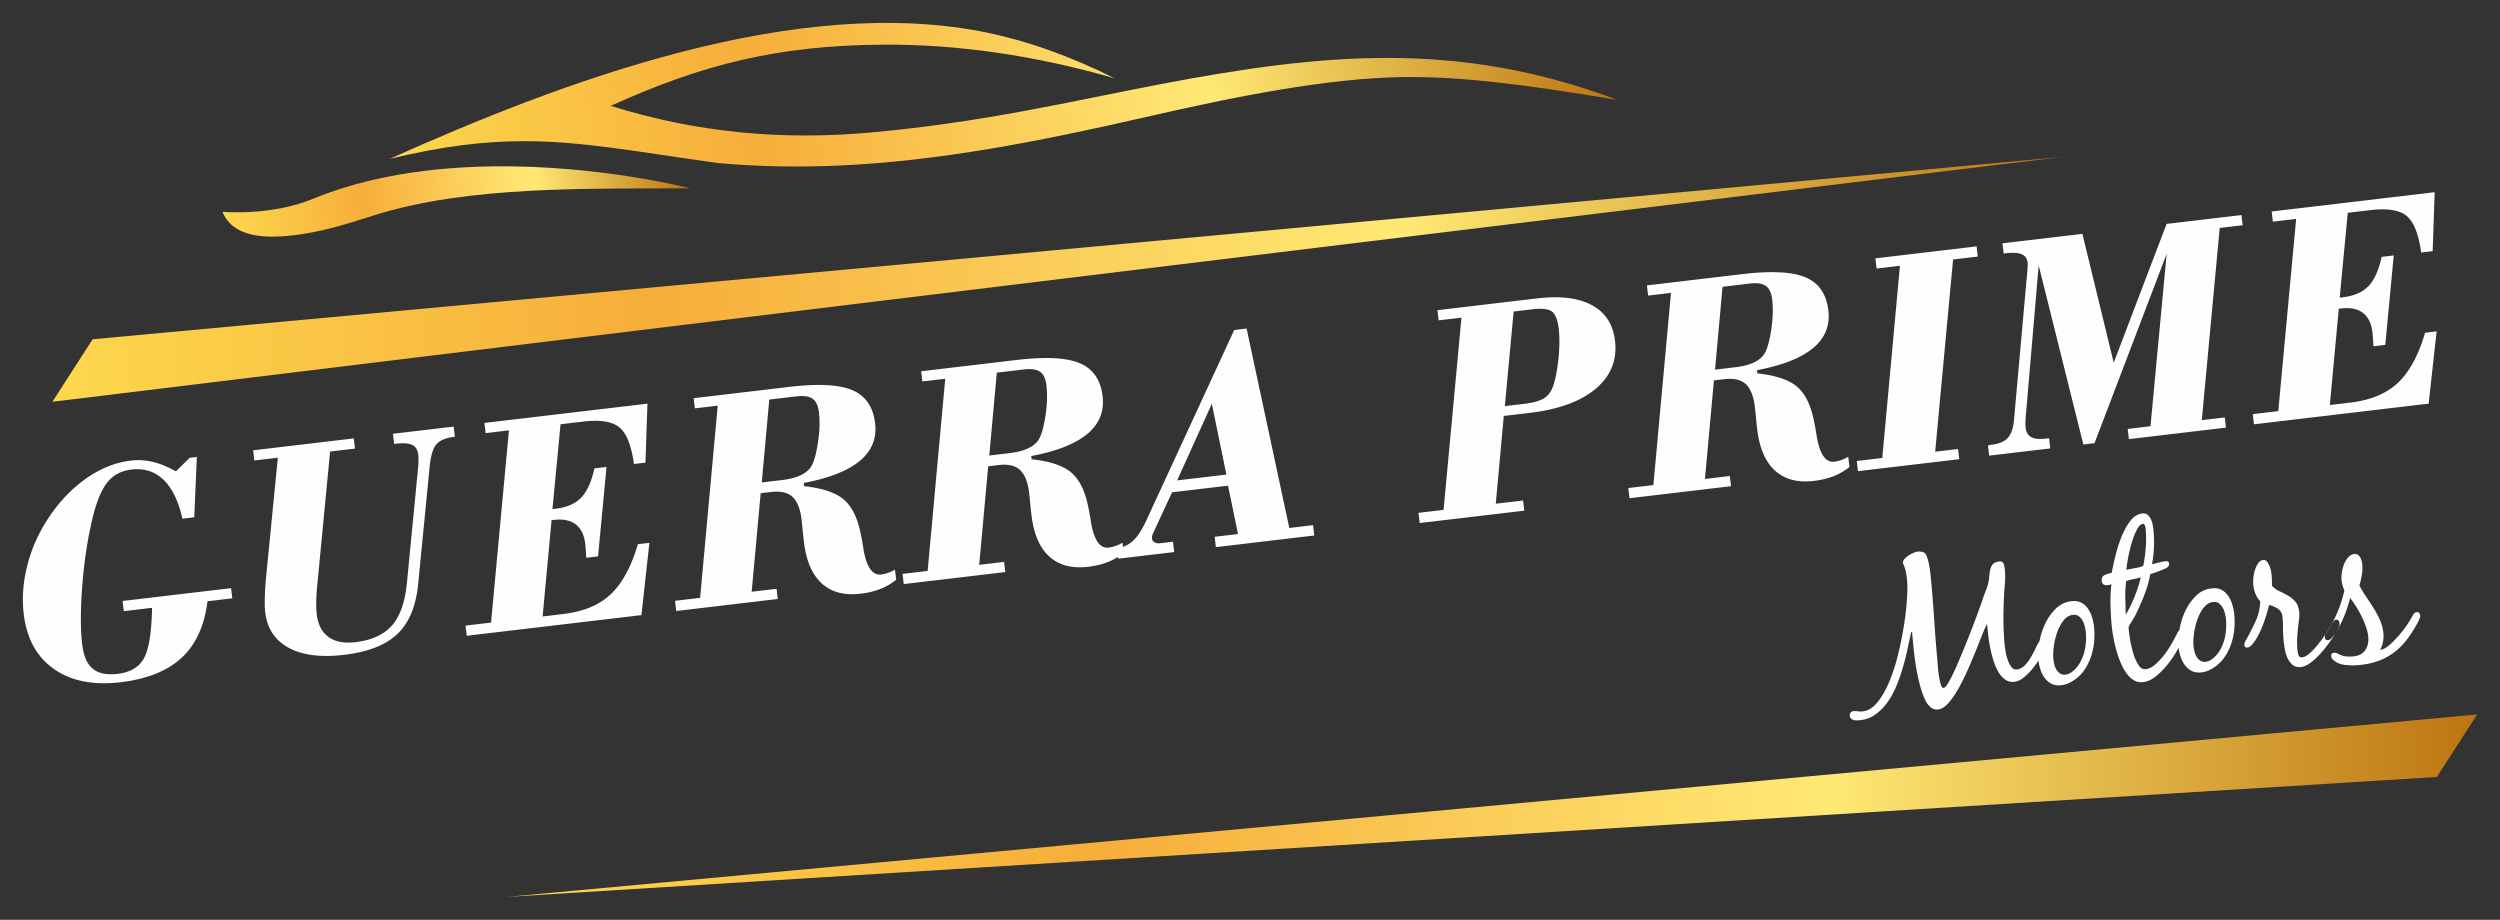 <svg xmlns="http://www.w3.org/2000/svg" width="169.599" height="62.399" shape-rendering="geometricPrecision" text-rendering="geometricPrecision" image-rendering="optimizeQuality" fill-rule="evenodd" clip-rule="evenodd" viewBox="0 0 4487.32 1650.98"><rect x="0" y="0" width="4487.32" height="1650.98" fill="#333333" stroke="none"/><defs><linearGradient id="a" gradientUnits="userSpaceOnUse" x1="701.58" y1="302.62" x2="2883.48" y2="24.39"><stop offset="0" stop-color="#FDD84D"/><stop offset=".29" stop-color="#F7AF3B"/><stop offset=".31" stop-color="#F7AF3B"/><stop offset=".671" stop-color="#FFE975"/><stop offset="1" stop-color="#BC7511"/></linearGradient><linearGradient id="b" gradientUnits="userSpaceOnUse" x1="401.68" y1="398.6" x2="1232.51" y2="292.65"><stop offset="0" stop-color="#FDD84D"/><stop offset=".29" stop-color="#F7AF3B"/><stop offset=".31" stop-color="#F7AF3B"/><stop offset=".671" stop-color="#FFE975"/><stop offset="1" stop-color="#BC7511"/></linearGradient><linearGradient id="c" gradientUnits="userSpaceOnUse" x1="94.02" y1="501.33" x2="3702.65" y2="501.33"><stop offset="0" stop-color="#FDD84D"/><stop offset=".29" stop-color="#F7AF3B"/><stop offset=".31" stop-color="#F7AF3B"/><stop offset=".671" stop-color="#FFE975"/><stop offset="1" stop-color="#BC7511"/></linearGradient><linearGradient id="d" gradientUnits="userSpaceOnUse" x1="909.91" y1="1446.14" x2="4446.26" y2="1446.14"><stop offset="0" stop-color="#FDD84D"/><stop offset=".29" stop-color="#F7AF3B"/><stop offset=".31" stop-color="#F7AF3B"/><stop offset=".671" stop-color="#FFE975"/><stop offset="1" stop-color="#BC7511"/></linearGradient></defs><g fill-rule="nonzero"><path fill="#FEFEFE" d="M372.41 1079.23c-5.34 43.79-20.77 77.48-46.24 101.25-25.48 23.77-62.07 38.43-109.87 44.09-48.94 5.79-88.79-2.14-119.65-23.88-30.87-21.74-48.84-54.57-54.06-98.66-3.23-27.32-1.35-55.45 5.75-84.38 7.01-28.93 18.64-56.28 34.82-81.94 19.84-31.41 43.03-56.55 69.55-75.53 26.43-18.96 53.89-30.13 82.17-33.47 13.33-1.58 26.65-.74 39.98 2.51 13.32 3.25 26.92 8.88 40.9 16.88l24.54-24.33 13.05-1.55-4.66 108.3-21.24 2.52c-7.13-31.7-18.47-54.98-33.96-69.94-15.56-14.86-34.82-20.99-57.87-18.26-17.99 2.13-32.34 9.81-42.93 23.04-10.61 13.23-19.45 34.74-26.73 64.67-8.88 37.54-15.01 77.95-18.3 121.11-3.29 43.16-3.33 77.92-.2 104.39 2.48 20.95 8.77 35.75 18.94 44.2 10.18 8.55 25.13 11.61 44.84 9.28 22.65-2.69 38.36-11.98 47.18-27.99 8.73-15.99 13.65-46.22 14.58-90.55l-50.75 6.01-2.16-18.28 194.71-23.04 2.17 18.28-44.56 5.27zm104.94-40.9l21.37-216.77-42.18 4.99-2.17-18.28L635 786.9l2.16 18.28-44.65 5.28-23.06 240.05c-1.02 10.16-1.63 19.7-1.82 28.7-.18 9.1.17 16.97.98 23.83 2.18 18.38 9.27 31.82 21.19 40.36 11.92 8.53 27.93 11.66 48.03 9.28 29.23-3.46 51.12-13.48 65.76-30.08 14.56-16.5 23.5-42.08 26.83-76.75l19.84-204.42c.57-5 .89-9.67.94-14.11.07-4.36-.1-8.2-.48-11.34-1-8.48-4.58-14.33-10.74-17.37-6.05-3.04-15.79-3.73-29.22-2.14l-3.33.4-2.16-18.28 109.02-12.9 2.16 18.28-1.71.2c-14.85 1.76-25.32 6.28-31.62 13.49-6.19 7.2-10.23 21.2-12.13 41.89l-20.45 209.04c-3.98 39.77-16.39 69.52-37.31 89.38-20.83 19.84-52.66 32.29-95.42 37.35-41.89 4.96-75.11.78-99.68-12.63-24.65-13.3-38.68-34.72-42.16-64.14-.72-6.09-.94-14.47-.73-25.02.29-10.55 1.02-22.32 2.11-35.2zm360.42 102.86l-2.16-18.28 45.8-5.42 32.07-345.01-41.8 4.95-2.16-18.28 292.6-34.62-3.6 105.86-20.66 2.44c-4.46-32.78-13.03-54.65-25.7-65.41-12.66-10.76-34.62-14.35-65.66-10.67l-40.37 4.77-14.52 152.34 5.53-.65c20.09-2.38 35.42-9.02 46.01-19.93 10.58-11.01 18.54-28.55 23.8-52.64l21.71-2.57-15.19 160.53-21.23 2.51c-.09-.76-.14-2.01-.14-3.65-.65-10.35-1.21-17.53-1.69-21.62-1.87-15.81-7.59-27.39-17.14-34.66-9.55-7.27-22.5-9.89-38.79-7.97l-4.47.54-16.05 172.79 37.04-4.39c36.08-4.27 64.43-16.02 84.94-35.25 20.61-19.23 36.94-49.26 49.01-90.08l20.66-2.45-14.29 129.72-313.55 37.1zm529.54-275.26l37.04-4.38c12.1-1.43 22.51-4.01 30.95-7.72 8.54-3.71 14.92-8.52 19.17-14.24 5.59-7.42 9.98-21.75 13.35-43 3.38-21.25 4.05-40.06 2.1-56.53-1.4-11.81-5.16-19.96-11.38-24.34-6.21-4.38-15.94-5.84-29.18-4.27l-48.56 5.74-13.49 148.74zm-110.66 207.16l31.6-344.95-41.04 4.86-2.16-18.28 170.73-20.2c52.55-6.22 90.63-4.26 114.33 5.88 23.6 10.14 37.13 29.88 40.62 59.3 3.18 26.94-5.83 49.44-27.18 67.32-21.35 17.88-55.01 31.23-100.91 39.85l.68 5.8c31.78 3.39 54.98 10.97 69.58 22.57 14.61 11.69 24.89 30.85 30.84 57.47 1.92 8.07 3.98 18.94 6.06 32.4 5.4 32.57 16 47.92 31.71 46.07 3.9-.46 7.94-1.42 12.21-2.9 4.27-1.47 8.47-3.41 12.73-5.85l2.16 18.28a109.822 109.822 0 01-28.75 16.54c-10.34 4.02-22.07 6.86-35.02 8.39-29.23 3.46-52.55-2.67-69.87-18.48-17.3-15.72-27.96-40.52-31.96-74.33-.76-6.38-1.55-13.91-2.41-22.79-.86-8.87-1.41-14.41-1.67-16.6-2.33-19.71-7.83-33.54-16.4-41.5-8.57-7.97-21.28-10.91-38.23-8.9l-18.95 2.24-16.14 176.86 44.65-5.29 2.17 18.28-182.25 21.57-2.16-18.28 45.03-5.33zm519.05-255.48l37.04-4.38c12.09-1.43 22.5-4.01 30.95-7.72 8.54-3.71 14.92-8.52 19.16-14.24 5.6-7.42 9.98-21.75 13.36-43 3.37-21.25 4.04-40.06 2.09-56.53-1.39-11.81-5.16-19.96-11.37-24.34-6.22-4.38-15.95-5.84-29.18-4.27l-48.56 5.74-13.49 148.74zm-110.66 207.16l31.59-344.95-41.03 4.86-2.17-18.28 170.73-20.2c52.56-6.22 90.64-4.26 114.33 5.88 23.6 10.14 37.14 29.88 40.62 59.3 3.19 26.94-5.83 49.44-27.18 67.32-21.34 17.88-55.01 31.23-100.91 39.85l.69 5.8c31.78 3.39 54.98 10.97 69.58 22.57 14.61 11.69 24.89 30.85 30.84 57.47 1.92 8.07 3.98 18.94 6.05 32.4 5.4 32.57 16 47.92 31.71 46.07 3.91-.46 7.95-1.42 12.21-2.9 4.27-1.47 8.48-3.41 12.73-5.85l2.16 18.28c-8.82 7.03-18.4 12.51-28.74 16.54-10.34 4.02-22.08 6.86-35.02 8.39-29.24 3.46-52.55-2.67-69.87-18.48-17.31-15.72-27.97-40.52-31.97-74.33-.75-6.38-1.55-13.91-2.4-22.79-.86-8.87-1.42-14.41-1.68-16.6-2.33-19.71-7.83-33.54-16.4-41.5-8.57-7.97-21.27-10.91-38.22-8.9l-18.95 2.24-16.15 176.86 44.66-5.29 2.16 18.28-182.25 21.57-2.16-18.28 45.04-5.33zm447.79-162.47l88.45-10.47-26.13-127.05-62.32 137.52zm-105.71 140.53l-2.16-18.28c11.62-2.15 21.39-6.88 29.29-14.38 7.91-7.4 15.82-19.73 23.81-37.09l157.23-340.69 22.28-2.64 76.62 357.92 42.66-5.05 2.2 18.57-176.63 20.9-2.2-18.57 41.9-4.96-17.9-86.8-100.45 11.88-33.61 72.63c-.94 1.75-1.6 3.57-2.05 5.45-.47 1.8-.56 3.45-.38 4.98.35 2.95 1.87 5.18 4.57 6.79 2.78 1.51 6.04 2.09 9.75 1.65l23.43-2.78 2.19 18.57-100.55 11.9zm693.95-273.86l34.37-4.06c15.04-1.78 26.29-4.66 33.73-8.72 7.43-4.07 12.89-10.12 16.5-17.99 4.67-10.3 8.32-26.76 11.08-49.19 2.64-22.52 3.01-42.26.99-59.31-1.85-15.71-5.95-25.84-12.21-30.6-6.34-4.66-18.47-5.93-36.56-3.79l-32.09 3.8-15.81 169.86zm-109.95 186.22l32.07-345-40.94 4.85-2.16-18.28 178.72-21.15c41.7-4.93 74.52-.9 98.66 12.17 24.05 13.09 37.86 34.34 41.34 63.76 4.07 34.37-7.32 63.04-34.25 85.93-26.93 22.88-66.63 37.42-119.09 43.63l-46.28 5.47-14.38 157.54 49.04-5.8 2.16 18.28-187.77 22.22-2.16-18.29 45.04-5.33zm487.24-251.71l37.04-4.38c12.09-1.44 22.5-4.02 30.94-7.72 8.54-3.72 14.93-8.52 19.17-14.24 5.6-7.42 9.98-21.75 13.36-43 3.37-21.25 4.04-40.06 2.09-56.54-1.4-11.8-5.16-19.95-11.37-24.33-6.22-4.39-15.95-5.84-29.18-4.28l-48.56 5.75-13.49 148.74zm-110.67 207.16l31.6-344.95-41.03 4.86-2.17-18.28 170.73-20.2c52.56-6.22 90.64-4.26 114.33 5.87 23.6 10.15 37.14 29.89 40.62 59.31 3.19 26.95-5.83 49.45-27.18 67.32-21.34 17.88-55.01 31.23-100.91 39.85l.69 5.8c31.77 3.39 54.98 10.97 69.58 22.57 14.61 11.69 24.89 30.85 30.84 57.47 1.91 8.07 3.97 18.93 6.05 32.4 5.4 32.57 16 47.93 31.71 46.06 3.91-.46 7.94-1.42 12.21-2.89 4.27-1.47 8.48-3.41 12.73-5.85l2.16 18.28a109.508 109.508 0 01-28.75 16.53c-10.33 4.03-22.07 6.86-35.02 8.4-29.23 3.46-52.54-2.67-69.86-18.48-17.31-15.72-27.97-40.52-31.97-74.33-.75-6.38-1.55-13.91-2.4-22.79-.86-8.88-1.42-14.41-1.68-16.6-2.33-19.71-7.83-33.54-16.4-41.51-8.57-7.96-21.28-10.9-38.22-8.89l-18.95 2.24-16.15 176.86 44.66-5.29 2.16 18.28-182.25 21.57-2.16-18.28 45.03-5.33zm367.23-24.92l-2.16-18.28 45.8-5.41 31.69-344.96-41.89 4.95-2.17-18.28 181.67-21.49 2.17 18.28-44.37 5.25-32.17 345.01 41.04-4.85 2.16 18.28-181.77 21.5zm235.47-27.86l-2.16-18.28c.76-.09 1.89-.32 3.49-.7 1.5-.37 2.73-.61 3.68-.73 12.85-1.52 22.32-5.53 28.41-12.05 6.07-6.6 9.84-17.19 11.1-31.82l24.28-270.51c.15-3.59.31-6.31.36-8.34.07-1.94 0-3.29-.09-4.05-.88-7.43-4.46-12.41-10.66-15.05-6.3-2.64-15.93-3.24-28.97-1.69l-3.33.39-2.17-18.28 143.4-16.97 56.23 231.25 94.88-249.13 134.44-15.9 2.17 18.28-41.23 4.88-32.17 345.01 41.22-4.88 2.17 18.28-174.24 20.62-2.17-18.28 40.94-4.85 29.05-309.4-129.53 339.83-19.99 2.37-80.23-321.48-22.39 262.07c-.07.98-.21 2.25-.39 4.01-1.1 11.91-1.27 20.23-.72 24.9.98 8.28 4.36 14.06 10.05 17.25 5.78 3.18 14.58 4.07 26.48 2.66l5.62-.67 2.16 18.29-109.69 12.97zm475.32-56.24l-2.16-18.28 45.8-5.42 32.07-345-41.8 4.95-2.16-18.28 292.6-34.62-3.6 105.86-20.66 2.44c-4.46-32.78-13.03-54.65-25.7-65.42-12.66-10.76-34.62-14.34-65.66-10.67l-40.37 4.78-14.51 152.33 5.52-.65c20.09-2.37 35.43-9.02 46.01-19.93 10.58-11 18.54-28.55 23.8-52.63l21.71-2.57-15.19 160.52-21.23 2.52c-.09-.77-.14-2.01-.14-3.65-.64-10.35-1.21-17.53-1.69-21.62-1.87-15.81-7.58-27.39-17.14-34.67-9.54-7.27-22.5-9.88-38.79-7.96l-4.47.53-16.05 172.79 37.04-4.38c36.09-4.27 64.43-16.02 84.94-35.25 20.61-19.24 36.95-49.27 49.01-90.08l20.67-2.45-14.3 129.71-313.55 37.1zm-478.82 360.59c.41 4.46.99 10.09 1.73 16.89.75 6.8 1.85 14.07 3.31 21.81 1.46 7.74 3.36 15.49 5.69 23.27 2.34 7.79 5.22 14.71 8.65 20.76 3.43 6.06 7.49 10.87 12.19 14.44 4.7 3.57 10.27 5.06 16.72 4.46 5.94-.54 11.88-3.27 17.8-8.18 5.92-4.92 11.51-10.68 16.78-17.28 5.27-6.61 9.88-13.52 13.83-20.76 3.97-7.23 6.83-13.43 8.61-18.59.61-1.55 1.15-3.1 1.64-4.64.48-1.55.64-3.19.48-4.92-.13-1.49-.93-2.66-2.38-3.53-1.46-.87-2.8-1.24-4.04-1.13-1.98.18-3.59 1.02-4.83 2.5a28.215 28.215 0 00-3.14 4.6c-2.16 3.7-4.55 8.29-7.17 13.77-2.62 5.49-5.51 10.82-8.66 15.98-3.15 5.16-6.73 9.67-10.75 13.54-4.02 3.86-8.63 6.03-13.83 6.51-3.72.34-6.86-1.24-9.43-4.76-2.57-3.51-4.71-7.75-6.41-12.72a91.51 91.51 0 01-3.81-15.01c-.84-5.05-1.39-8.93-1.64-11.66-1.56-17.09-2.3-34.02-2.21-50.76.09-16.75.74-33.55 1.94-50.4.47-5.79.83-11.44 1.07-16.96.25-5.53.11-11.13-.41-16.83-.3-3.22-.98-6.59-2.05-10.12-1.08-3.52-3.72-5.09-7.93-4.71-2.97.28-5.89 1.17-8.75 2.68-2.14 1.19-3.79 2.91-4.97 5.14-1.16 2.23-2.06 4.68-2.69 7.36a59.07 59.07 0 00-1.32 8.18c-.24 2.77-.51 5.3-.8 7.57-.87 6.83-2.63 13.55-5.27 20.16-2.65 6.61-5.04 13.27-7.17 19.96-4.95 14.19-10.04 28.15-15.28 41.87-5.24 13.72-10.71 27.59-16.42 41.61-3.9 9.35-7.79 18.64-11.69 27.86-3.91 9.23-8.19 18.43-12.84 27.6-.66 1.06-1.46 2.51-2.42 4.35-.95 1.83-2.03 3.68-3.24 5.54-1.2 1.86-2.43 3.47-3.68 4.84-1.25 1.36-2.49 2.09-3.73 2.21-1.98.18-3.62-1.98-4.9-6.48-1.29-4.51-2.38-9.65-3.29-15.44-.91-5.79-1.54-11.42-1.92-16.88-.38-5.46-.63-8.94-.77-10.42a2847.08 2847.08 0 01-5.77-73.3c-1.59-24.09-3.51-48.53-5.78-73.31-.21-2.23-.6-5.81-1.17-10.76a222.5 222.5 0 00-2.33-15.15c-.97-5.16-2.28-9.85-3.91-14.07-1.64-4.22-3.62-6.73-5.93-7.51-3.12-1.22-6.65-1.64-10.62-1.28-1.73.16-4.16.88-7.29 2.17a51.067 51.067 0 00-8.94 4.75c-2.83 1.88-5.25 3.98-7.29 6.29s-2.96 4.58-2.75 6.81c.09.99.28 1.72.57 2.19 2.19 4.8 3.77 9.72 4.73 14.75.96 5.04 1.68 10.15 2.15 15.36.71 7.68.59 18.74-.33 33.2-.92 14.45-2.73 30.16-5.42 47.15s-6.22 34.42-10.58 52.32c-4.36 17.88-9.67 34.23-15.93 49.05-6.26 14.81-13.38 27.08-21.36 36.81-7.98 9.73-16.93 15.04-26.84 15.95-2.72.25-5.42.18-8.07-.2a34.6 34.6 0 00-8.08-.19c-1.98.18-3.59 1.07-4.81 2.68-1.23 1.62-1.75 3.41-1.57 5.39.2 2.24.92 3.92 2.15 5.05 1.23 1.14 2.74 2 4.54 2.59 1.81.58 3.71.85 5.7.79 1.99-.06 3.86-.17 5.59-.33 10.41-.95 19.66-4.3 27.75-10.03 8.1-5.74 15.3-12.96 21.63-21.66 6.32-8.7 11.73-18.5 16.23-29.41 4.5-10.9 8.37-21.88 11.6-32.92 3.24-11.04 6-21.85 8.28-32.42 2.28-10.58 4.29-19.95 6.04-28.1.2-.52.38-1.29.54-2.3.16-1.01.49-1.54.98-1.59.5-.05.79.43.88 1.42.09.99.15 1.61.17 1.86.82 8.92 1.78 18.76 2.89 29.53 1.11 10.76 2.61 21.68 4.5 32.75 1.89 11.07 4.24 21.73 7.05 31.96 2.81 10.24 6.2 19.3 10.17 27.18 2.12 4.05 5.01 7.6 8.66 10.64 3.65 3.03 7.95 4.33 12.91 3.87 6.44-.59 12.94-4.68 19.49-12.28 6.55-7.59 12.87-16.98 18.97-28.16 6.09-11.17 11.93-23.2 17.49-36.08 5.57-12.88 10.53-24.82 14.9-35.84 4.36-11.02 8.07-20.29 11.13-27.82 3.06-7.52 5.06-11.58 6.01-12.16.27.22.42.58.47 1.08zm91.84 61.67c.5 5.45 1.65 11.09 3.43 16.92 1.78 5.84 4.25 10.98 7.41 15.44 3.16 4.46 7.17 8.03 12.04 10.7 4.86 2.68 10.64 3.71 17.33 3.1 5.21-.48 10.2-1.87 14.99-4.18 4.78-2.32 9.15-5.03 13.12-8.14 6.75-5.36 12.3-11.62 16.64-18.76a103.95 103.95 0 0010.29-22.68c2.52-7.98 4.14-16.19 4.87-24.62.72-8.44.71-16.74-.04-24.92-.52-5.7-1.61-11.47-3.27-17.31-1.66-5.85-4.02-11.13-7.07-15.85-3.06-4.72-6.96-8.48-11.72-11.29-4.75-2.81-10.6-3.9-17.54-3.27-11.15 1.03-20.68 5.33-28.61 12.93-7.92 7.6-14.4 16.62-19.44 27.08-5.04 10.45-8.58 21.52-10.64 33.2-2.05 11.68-2.65 22.23-1.79 31.65zm62.73-80.33c3.96-.36 7.29.52 9.99 2.65 2.69 2.12 4.93 4.79 6.73 8 1.79 3.21 3.12 6.77 3.98 10.69.85 3.92 1.42 7.37 1.69 10.34.52 5.7.57 11.63.13 17.79a94.464 94.464 0 01-3.03 18.08 79.2 79.2 0 01-6.69 16.91 56.176 56.176 0 01-10.87 14.31c-2.3 2.21-4.81 4.12-7.53 5.75-2.73 1.62-5.7 2.58-8.93 2.87-3.71.34-6.9-.43-9.57-2.31a21.731 21.731 0 01-6.46-7.09c-1.64-2.84-2.87-6.04-3.69-9.59-.83-3.55-1.37-6.81-1.65-9.78-.52-5.7-.24-12.85.85-21.44 1.09-8.59 3.06-17.02 5.93-25.28 2.87-8.26 6.7-15.48 11.51-21.67 4.8-6.18 10.67-9.59 17.61-10.23zm137.98-72.97c1.47-.39 3.65-1.09 6.55-2.1 2.91-1.02 5.93-2.11 9.08-3.27 3.14-1.16 6.03-2.3 8.68-3.42 2.64-1.12 4.44-1.97 5.38-2.55 1.4-1.13 2.49-2.17 3.28-3.12.79-.94 1.09-2.41.91-4.39-.29-3.22-2.18-4.67-5.65-4.35-4.21.38-8.39 1.14-12.53 2.27-4.15 1.13-8.3 2.13-12.47 3.02 1.87-9.67 3.02-19.52 3.48-29.56.45-10.03.24-19.88-.65-29.54-.25-2.73-.67-6-1.27-9.82-.6-3.82-1.62-7.41-3.05-10.77-1.43-3.37-3.38-6.19-5.83-8.47-2.46-2.27-5.67-3.22-9.64-2.86-8.67.8-16.17 5.48-22.51 14.05-6.33 8.58-11.72 18.63-16.16 30.15-4.44 11.53-8 23.1-10.69 34.71-2.68 11.62-4.71 20.86-6.07 27.73-3.95.61-8.02 1.86-12.22 3.74-4.2 1.88-6.07 5.31-5.62 10.26.55 5.95 3.79 8.65 9.74 8.1 2.72-.25 5.29-.85 7.7-1.83a273.25 273.25 0 00-1.7 36.7c.26 12.34.94 24.59 2.05 36.73.44 4.71 1.22 10.57 2.37 17.58 1.14 7.02 2.69 14.44 4.66 22.25 1.96 7.81 4.42 15.59 7.38 23.31 2.96 7.72 6.39 14.59 10.32 20.6 3.92 6.01 8.48 10.78 13.68 14.31 5.19 3.52 11.01 4.98 17.45 4.39 7.43-.68 14.77-3.79 22.01-9.32 7.24-5.54 14.01-12.09 20.31-19.66 6.3-7.58 11.94-15.53 16.93-23.85 4.98-8.33 8.94-15.62 11.86-21.89 1.26-2.61 2.4-5.22 3.41-7.81 1.01-2.59 1.39-5.25 1.14-7.97-.14-1.49-.75-2.75-1.84-3.77-1.1-1.02-2.39-1.47-3.87-1.33-1.99.18-3.76 1.34-5.3 3.48-1.56 2.14-2.75 4.13-3.58 5.95-2.32 4.71-5.47 10.56-9.45 17.55a170.5 170.5 0 01-13.52 20.16c-5.03 6.46-10.38 12.13-16.05 17.02-5.68 4.9-11.37 7.6-17.06 8.13-4.96.45-9.26-2.15-12.9-7.82-3.64-5.66-6.63-12.38-8.97-20.17-2.33-7.78-4.17-15.54-5.5-23.29-1.34-7.75-2.18-13.48-2.52-17.2-.09-.99-.21-2.35-.37-4.09-.16-1.73-.04-3.12.37-4.15.38-1.28 1.06-2.66 2.06-4.13.99-1.46 1.92-2.86 2.8-4.19 1.5-2.64 3.02-5.21 4.54-7.72s2.89-5.2 4.13-8.06c5.26-10.73 10.22-22.11 14.86-34.16 4.65-12.04 7.93-23.89 9.86-35.56zm-12.77-90.28c1-.09 1.78.34 2.37 1.28.59.95 1.06 2.03 1.42 3.25.36 1.21.6 2.44.71 3.68.12 1.24.2 2.1.24 2.6.91 9.91.91 20.78-.01 32.61-.91 11.82-2.43 22.58-4.54 32.26-4.84 1.7-9.85 2.97-15.02 3.82-5.17.85-10.19 1.87-15.08 3.07.15-3.76 1.01-10.09 2.57-18.98 1.56-8.88 3.66-18.01 6.3-27.37 2.64-9.36 5.76-17.64 9.35-24.84 3.58-7.2 7.48-10.99 11.69-11.38zm-30.3 102.84c4.1-1.62 8.36-2.82 12.78-3.61 4.43-.78 8.83-1.87 13.2-3.27-.83 4.58-2.22 9.89-4.16 15.94a288.06 288.06 0 01-6.73 18.6c-2.54 6.36-5.24 12.41-8.08 18.17-2.85 5.76-5.48 10.5-7.88 14.22-.17-9.99-.4-20.02-.7-30.11-.3-10.09.23-20.07 1.57-29.94zm93.98 117.69c.5 5.45 1.64 11.09 3.42 16.93 1.78 5.83 4.26 10.98 7.41 15.44 3.16 4.45 7.17 8.02 12.04 10.7 4.86 2.67 10.64 3.71 17.34 3.09 5.2-.47 10.19-1.87 14.98-4.18 4.78-2.31 9.16-5.02 13.12-8.13 6.75-5.37 12.3-11.63 16.64-18.77 4.35-7.14 7.78-14.7 10.29-22.68 2.52-7.97 4.14-16.18 4.87-24.62.72-8.43.71-16.74-.03-24.92-.53-5.7-1.62-11.47-3.27-17.31-1.67-5.85-4.02-11.13-7.08-15.84-3.05-4.72-6.96-8.48-11.71-11.3-4.76-2.81-10.61-3.9-17.54-3.26-11.15 1.02-20.69 5.32-28.61 12.92-7.93 7.6-14.41 16.63-19.45 27.08-5.04 10.46-8.58 21.53-10.63 33.21-2.06 11.68-2.66 22.23-1.79 31.64zm62.72-80.32c3.97-.37 7.3.51 9.99 2.64 2.69 2.13 4.93 4.8 6.73 8.01 1.79 3.2 3.12 6.77 3.98 10.69.85 3.92 1.42 7.36 1.69 10.33.53 5.7.57 11.63.13 17.79a94.464 94.464 0 01-3.03 18.08 79.075 79.075 0 01-6.69 16.92 56.125 56.125 0 01-10.87 14.3c-2.3 2.21-4.81 4.12-7.53 5.75-2.73 1.62-5.7 2.58-8.92 2.88-3.72.34-6.91-.43-9.58-2.31a21.943 21.943 0 01-6.46-7.09c-1.63-2.85-2.86-6.05-3.69-9.59-.82-3.55-1.37-6.82-1.65-9.79-.52-5.7-.23-12.84.85-21.44 1.09-8.59 3.07-17.02 5.93-25.27 2.87-8.26 6.7-15.48 11.51-21.67 4.81-6.19 10.68-9.6 17.61-10.23zm123.86 26.5c.63 6.94.95 13.78.94 20.53 0 6.75.31 13.59.95 20.53.4 4.45 1.07 9.64 1.98 15.56.92 5.91 2.49 11.44 4.71 16.56 2.21 5.1 5.23 9.38 9.04 12.84 3.82 3.47 8.82 4.88 15.01 4.32 5.95-.55 12.36-3.51 19.23-8.95 6.88-5.38 13.42-11.72 19.62-19.04 6.21-7.25 11.89-14.77 17.06-22.48 5.16-7.72 9.01-14.07 11.56-19.05.63-1.31 1.19-2.61 1.7-3.91.5-1.29.69-2.68.56-4.17-.19-1.98-.66-3.75-1.43-5.3-.77-1.56-2.26-2.23-4.49-2.03-2.23.21-4.06 1.44-5.47 3.69-1.42 2.25-2.67 4.3-3.75 6.15-1.91 3.67-4.96 8.64-9.13 14.89-4.17 6.25-8.73 12.48-13.66 18.68-4.92 6.2-9.98 11.65-15.17 16.38-5.19 4.72-9.89 7.28-14.11 7.66-3.46.32-5.66-1.17-6.59-4.45-.92-3.29-1.5-6.18-1.72-8.65-.82-8.92-.88-17.78-.19-26.59.69-8.81 1.63-17.64 2.82-26.5.74-5.56.91-10.45.53-14.66-.75-8.18-3.08-14.52-6.99-19.04-3.91-4.51-8.44-8.22-13.58-11.12-5.13-2.9-10.31-5.55-15.53-7.95-5.21-2.39-9.51-5.69-12.89-9.87.19-6.02.02-12-.52-17.94-.18-1.99-.54-4.58-1.09-7.77-.54-3.2-1.45-6.3-2.73-9.31-1.27-3.01-2.76-5.62-4.46-7.84-1.7-2.21-3.92-3.2-6.64-2.95-3.72.34-6.79 2.25-9.22 5.72-2.44 3.47-4.37 7.52-5.82 12.15-1.45 4.63-2.4 9.34-2.83 14.13-.44 4.78-.52 8.66-.25 11.64.52 5.69 1.77 11.14 3.75 16.33 1.97 5.19 4.9 9.86 8.77 14-.32 12.77-3.15 24.9-8.47 36.38a483.086 483.086 0 01-17.33 33.82 19.12 19.12 0 00-2.06 4.12c-.49 1.42-.67 2.87-.53 4.36.29 3.22 2.05 4.68 5.27 4.39 1.98-.18 3.79-.97 5.41-2.37 1.62-1.4 2.99-2.77 4.11-4.13 3.83-4.59 7.23-9.78 10.2-15.55 2.97-5.77 5.67-11.76 8.09-17.98 2.44-6.22 4.55-12.4 6.36-18.57 1.81-6.16 3.46-12.06 4.94-17.69 5.61 1.24 10.88 3.5 15.8 6.8 4.93 3.29 7.67 8.04 8.24 14.23zm138.02-56.11c3.64 6.91 7.76 13.78 12.38 20.6a741.6 741.6 0 0113.52 20.69 154.88 154.88 0 0111.34 21.63c3.19 7.46 5.14 15.15 5.87 23.08.45 4.95.22 9.97-.69 15.05a43.8 43.8 0 01-5.24 14.35c4.48-.16 9.51-2.56 15.08-7.2 5.57-4.63 11.08-10 16.51-16.12 5.44-6.12 10.37-12.32 14.79-18.6 4.42-6.27 7.59-11.25 9.5-14.92a481.8 481.8 0 013.9-6.54c1.52-2.51 3.52-3.88 6-4.11 2.23-.2 3.78.4 4.66 1.82.88 1.42 1.41 3.12 1.59 5.1.11 1.24-.2 2.58-.94 4.02-.74 1.45-1.31 2.81-1.69 4.09-5.94 11.54-12.35 22-19.23 31.37-6.89 9.38-14.58 17.45-23.09 24.23-8.5 6.77-18.11 12.21-28.86 16.32-10.74 4.11-22.8 6.77-36.18 8-7.19.66-15 .62-23.43-.1-8.44-.73-15.62-3.45-21.55-8.15-1.35-1.13-2.46-2.27-3.31-3.45-.86-1.16-1.36-2.61-1.53-4.35-.33-3.72 1.48-5.76 5.44-6.12 1.49-.14 2.69 0 3.6.42.91.41 2.02.94 3.33 1.57 4.46 2.34 8.84 3.81 13.15 4.42 4.3.6 8.93.68 13.88.22 9.91-.9 17.13-4.63 21.66-11.16 4.52-6.54 6.35-14.51 5.49-23.93-.53-5.7-1.89-11.7-4.09-17.99-2.2-6.29-4.83-12.55-7.9-18.76-3.07-6.22-6.43-12.22-10.08-18.01-3.66-5.78-7.17-10.77-10.55-14.96-1.28 5.12-2.95 10.83-4.99 17.14-2.05 6.31-4.41 12.58-7.09 18.82-2.67 6.25-5.56 12.26-8.65 18.04-3.1 5.78-6.33 10.69-9.71 14.75a67.943 67.943 0 01-3.91 4.29c-1.49 1.51-3.22 2.36-5.2 2.54-3.47.32-5.37-1.26-5.68-4.72-.19-1.99.09-3.76.82-5.33a33.48 33.48 0 012.75-4.75c14.92-22.6 25.39-47.42 31.41-74.46-2.82-6.23-4.54-12.7-5.15-19.39-.34-3.71-.12-8.11.67-13.17.78-5.07 2.09-9.94 3.9-14.6 1.82-4.67 4.32-8.77 7.5-12.31 3.17-3.54 6.99-5.51 11.45-5.92 2.23-.2 4.21.3 5.94 1.52 1.74 1.21 3.14 2.83 4.2 4.86 1.06 2.03 1.88 4.14 2.45 6.33.58 2.2.96 4.29 1.14 6.27.57 6.2.27 12.53-.88 19.01-1.16 6.48-2.59 12.66-4.3 18.57z"/><path fill="url(#a)" d="M699.36 285.17c309.78-138.74 731.33-298.32 1075.1-226.05 72.59 15.26 145.84 41.54 226.39 81.46-143.05-41.16-281.79-61.28-416.22-60.42-185.6 1.19-322.63 34.43-488.37 109.84 155.57 48.62 307.72 61.82 463.46 48.08 203.29-17.93 361.79-56.13 522.38-86.82 293.37-56.05 535.49-79.32 821.14 28.1-170.16-28.41-282.66-42.42-385.39-40.99-135.03 1.88-298.42 34.41-461.1 71.72-194.12 44.53-370.93 78.61-546.8 86.88-73.87 3.47-147.57 2.39-222.33-4.39-143.98-20.1-241.63-39.24-347.38-39.16-71.1.05-145.89 8.79-240.88 31.75z"/><path fill="url(#b)" d="M399.33 380.16s86.32 8.01 161.89-23.09c40.85-16.81 83.62-29.27 126.94-38.27 65.6-13.63 132.49-19.33 195.99-20.19 192.62-2.61 354.13 39.29 354.13 39.29-179.9 1.47-396.01-5.62-568.28 49.03-40.31 12.79-81.65 26.3-128.2 33.33-68.14 10.29-123.78 5.24-142.47-40.1z"/><path fill="url(#c)" d="M166.3 608.96L94.02 721.14 3702.65 281.5z"/><path fill="url(#d)" d="M4373.99 1394.6l72.27-112.19-3536.35 327.45z"/></g></svg>